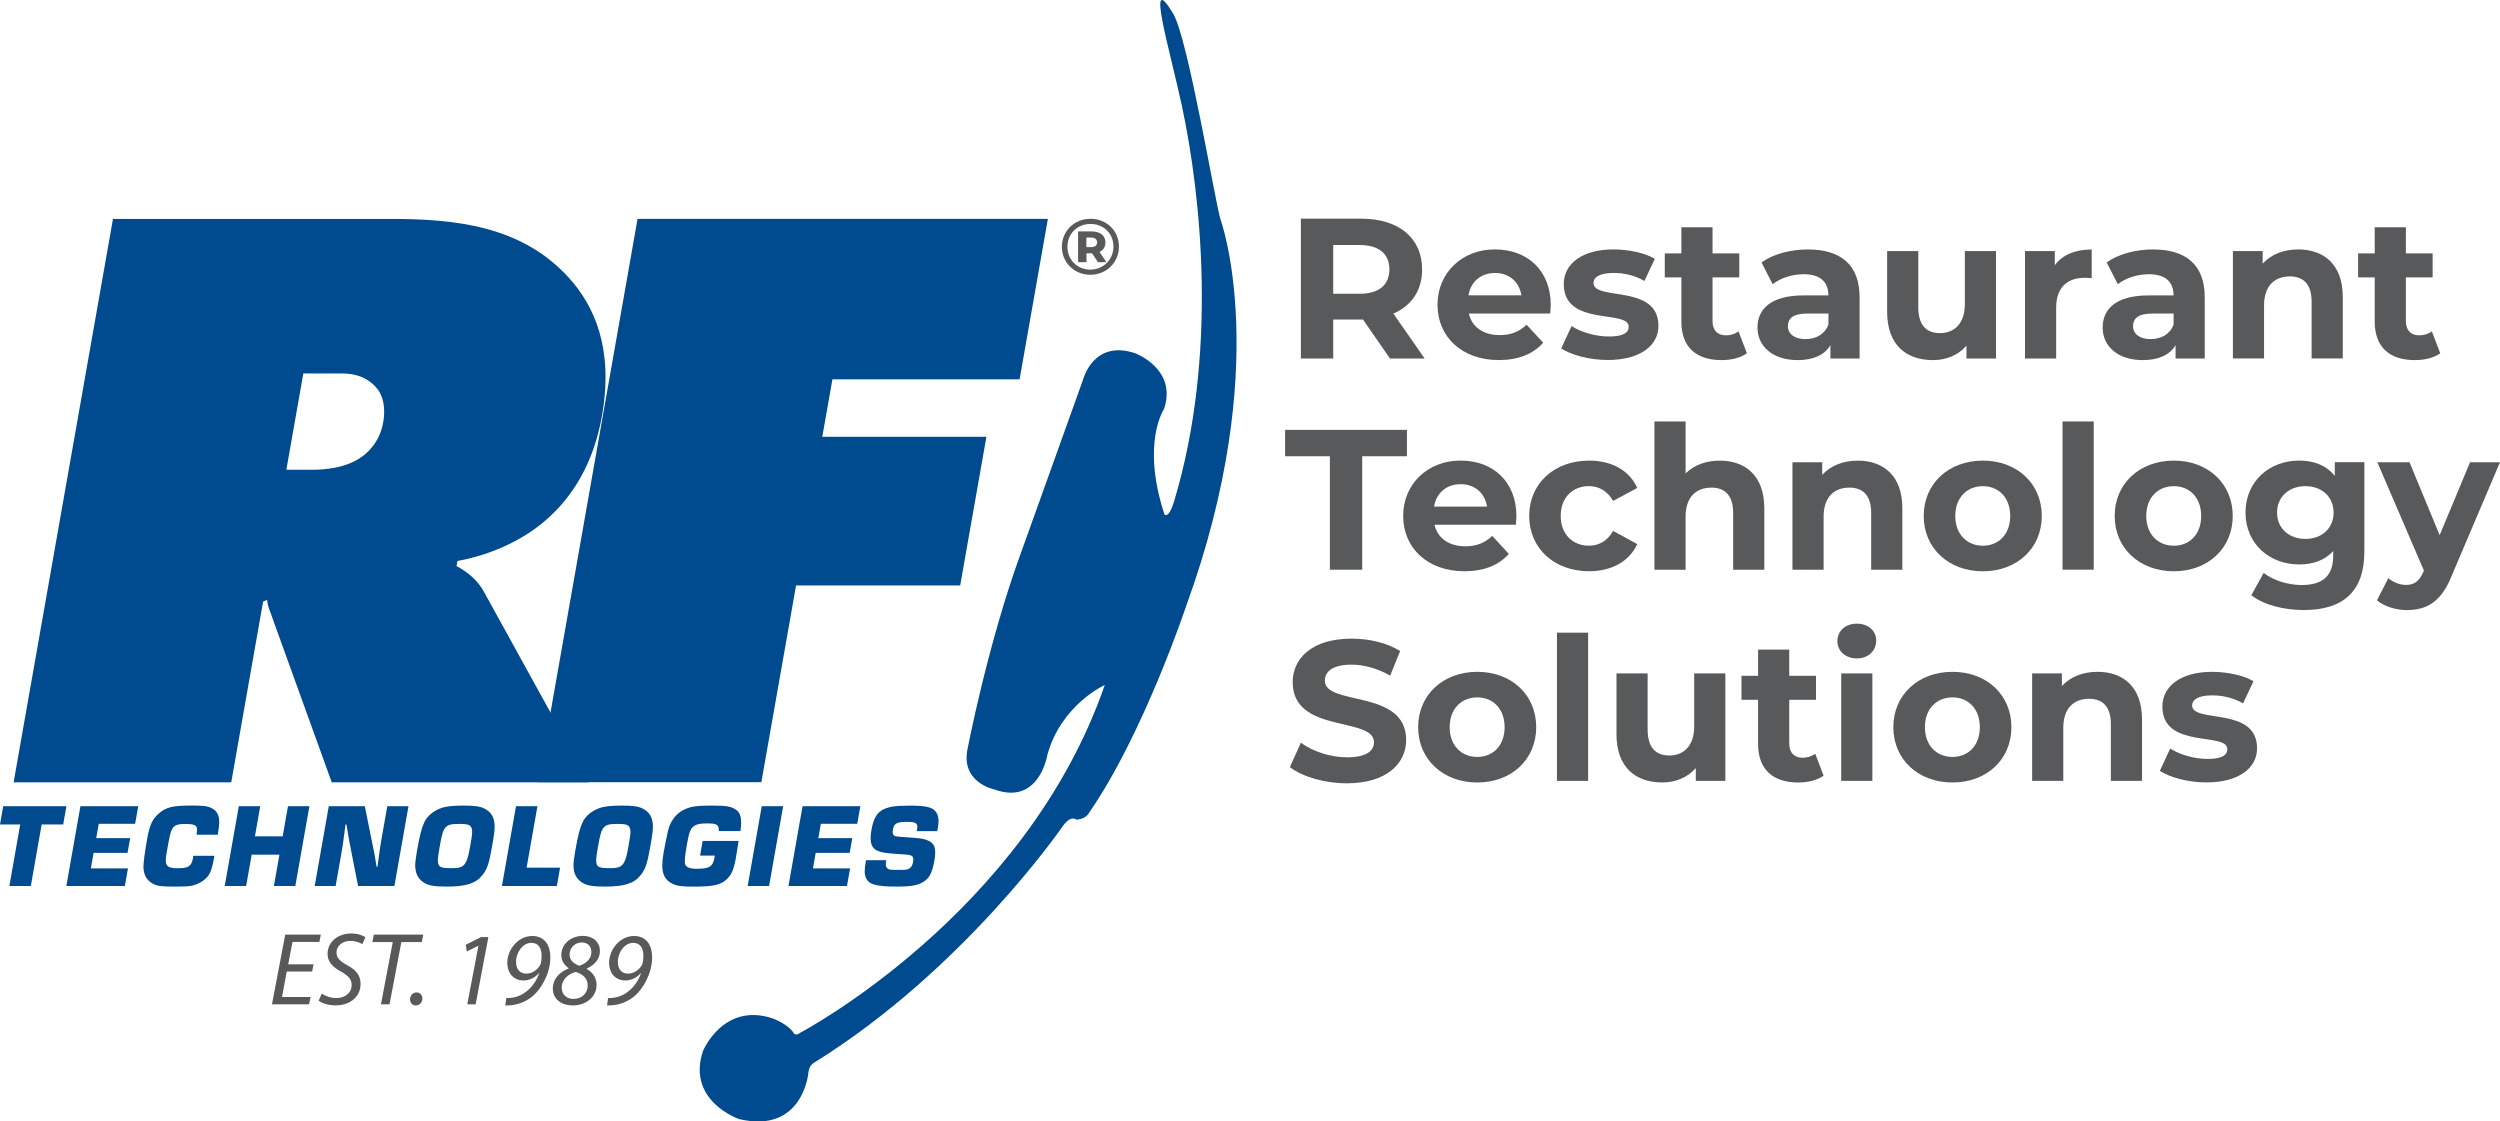 <svg xmlns="http://www.w3.org/2000/svg" id="Artwork" viewBox="0 0 669.11 300.16"><defs><style>      .st0 {        fill: #58595b;      }      .st1 {        fill: #004a8f;      }    </style></defs><g><path class="st0" d="M372.02,95.95l-7.22-10.43h-7.97v10.43h-8.66v-37.42h16.2c10,0,16.25,5.19,16.25,13.58,0,5.61-2.83,9.73-7.7,11.82l8.39,12.03h-9.3ZM363.89,65.58h-7.06v13.04h7.06c5.29,0,7.97-2.46,7.97-6.52s-2.67-6.52-7.97-6.52Z"></path><path class="st0" d="M414.89,83.92h-21.76c.8,3.58,3.85,5.77,8.23,5.77,3.05,0,5.24-.91,7.22-2.78l4.44,4.81c-2.67,3.05-6.68,4.65-11.87,4.65-9.94,0-16.41-6.26-16.41-14.81s6.58-14.81,15.34-14.81,14.97,5.67,14.97,14.92c0,.64-.11,1.55-.16,2.25ZM393.03,79.05h14.17c-.59-3.64-3.31-5.99-7.06-5.99s-6.52,2.3-7.11,5.99Z"></path><path class="st0" d="M417.84,93.27l2.78-5.99c2.57,1.66,6.47,2.78,10,2.78,3.85,0,5.29-1.02,5.29-2.62,0-4.7-17.38.11-17.38-11.39,0-5.45,4.92-9.3,13.31-9.3,3.96,0,8.34.91,11.07,2.51l-2.78,5.93c-2.83-1.6-5.67-2.14-8.29-2.14-3.74,0-5.35,1.18-5.35,2.67,0,4.92,17.38.16,17.38,11.49,0,5.35-4.97,9.14-13.58,9.14-4.87,0-9.78-1.34-12.46-3.1Z"></path><path class="st0" d="M467.55,94.56c-1.71,1.23-4.22,1.82-6.79,1.82-6.79,0-10.75-3.47-10.75-10.32v-11.82h-4.44v-6.42h4.44v-7h8.34v7h7.16v6.42h-7.16v11.71c0,2.46,1.34,3.8,3.58,3.8,1.23,0,2.46-.37,3.37-1.07l2.25,5.88Z"></path><path class="st0" d="M497.71,79.54v16.41h-7.81v-3.58c-1.55,2.62-4.54,4.01-8.77,4.01-6.74,0-10.75-3.74-10.75-8.71s3.58-8.61,12.35-8.61h6.63c0-3.58-2.14-5.67-6.63-5.67-3.05,0-6.2,1.02-8.29,2.67l-2.99-5.83c3.15-2.25,7.81-3.47,12.4-3.47,8.77,0,13.85,4.06,13.85,12.78ZM489.37,86.86v-2.94h-5.72c-3.9,0-5.13,1.44-5.13,3.37,0,2.08,1.76,3.47,4.7,3.47,2.78,0,5.19-1.28,6.15-3.9Z"></path><path class="st0" d="M534.22,67.19v28.76h-7.91v-3.42c-2.19,2.51-5.4,3.85-8.93,3.85-7.22,0-12.3-4.06-12.3-12.94v-16.25h8.34v15.02c0,4.81,2.14,6.95,5.83,6.95s6.63-2.46,6.63-7.75v-14.22h8.34Z"></path><path class="st0" d="M559.83,66.76v7.7c-.7-.05-1.23-.11-1.87-.11-4.6,0-7.64,2.51-7.64,8.02v13.58h-8.34v-28.76h7.97v3.8c2.03-2.78,5.45-4.22,9.89-4.22Z"></path><path class="st0" d="M590.09,79.54v16.41h-7.81v-3.58c-1.55,2.62-4.54,4.01-8.77,4.01-6.74,0-10.75-3.74-10.75-8.71s3.58-8.61,12.35-8.61h6.63c0-3.58-2.14-5.67-6.63-5.67-3.05,0-6.2,1.02-8.29,2.67l-2.99-5.83c3.15-2.25,7.81-3.47,12.4-3.47,8.77,0,13.85,4.06,13.85,12.78ZM581.75,86.86v-2.94h-5.72c-3.9,0-5.13,1.44-5.13,3.37,0,2.08,1.76,3.47,4.7,3.47,2.78,0,5.19-1.28,6.15-3.9Z"></path><path class="st0" d="M627.03,79.48v16.47h-8.34v-15.18c0-4.65-2.14-6.79-5.83-6.79-4.01,0-6.9,2.46-6.9,7.75v14.22h-8.34v-28.76h7.97v3.37c2.25-2.46,5.61-3.8,9.52-3.8,6.79,0,11.92,3.96,11.92,12.72Z"></path><path class="st0" d="M653.12,94.56c-1.71,1.23-4.22,1.82-6.79,1.82-6.79,0-10.75-3.47-10.75-10.32v-11.82h-4.44v-6.42h4.44v-7h8.34v7h7.16v6.42h-7.16v11.71c0,2.46,1.34,3.8,3.58,3.8,1.23,0,2.46-.37,3.37-1.07l2.25,5.88Z"></path><path class="st0" d="M355.93,122.11h-11.98v-7.06h32.61v7.06h-11.97v30.37h-8.66v-30.37Z"></path><path class="st0" d="M405.7,140.44h-21.76c.8,3.58,3.85,5.77,8.23,5.77,3.05,0,5.24-.91,7.22-2.78l4.44,4.81c-2.67,3.05-6.68,4.65-11.87,4.65-9.94,0-16.41-6.26-16.41-14.81s6.57-14.81,15.34-14.81,14.97,5.67,14.97,14.92c0,.64-.11,1.55-.16,2.25ZM383.83,135.58h14.17c-.59-3.64-3.31-5.99-7.06-5.99s-6.52,2.3-7.11,5.99Z"></path><path class="st0" d="M409.28,138.09c0-8.66,6.68-14.81,16.04-14.81,6.04,0,10.8,2.62,12.88,7.32l-6.47,3.47c-1.55-2.73-3.85-3.96-6.47-3.96-4.22,0-7.54,2.94-7.54,7.97s3.32,7.97,7.54,7.97c2.62,0,4.92-1.18,6.47-3.96l6.47,3.53c-2.09,4.6-6.84,7.27-12.88,7.27-9.36,0-16.04-6.15-16.04-14.81Z"></path><path class="st0" d="M472.21,136.01v16.47h-8.34v-15.18c0-4.65-2.14-6.79-5.83-6.79-4.01,0-6.9,2.46-6.9,7.75v14.22h-8.34v-39.67h8.34v13.9c2.25-2.25,5.45-3.42,9.14-3.42,6.79,0,11.92,3.96,11.92,12.72Z"></path><path class="st0" d="M509.15,136.01v16.47h-8.34v-15.18c0-4.65-2.14-6.79-5.83-6.79-4.01,0-6.9,2.46-6.9,7.75v14.22h-8.34v-28.76h7.97v3.37c2.25-2.46,5.61-3.8,9.52-3.8,6.79,0,11.92,3.96,11.92,12.72Z"></path><path class="st0" d="M514.87,138.09c0-8.66,6.68-14.81,15.83-14.81s15.77,6.15,15.77,14.81-6.63,14.81-15.77,14.81-15.83-6.15-15.83-14.81ZM538.02,138.09c0-4.97-3.15-7.97-7.32-7.97s-7.38,2.99-7.38,7.97,3.21,7.97,7.38,7.97,7.32-2.99,7.32-7.97Z"></path><path class="st0" d="M552.03,112.8h8.34v39.67h-8.34v-39.67Z"></path><path class="st0" d="M565.98,138.09c0-8.66,6.68-14.81,15.83-14.81s15.77,6.15,15.77,14.81-6.63,14.81-15.77,14.81-15.83-6.15-15.83-14.81ZM589.13,138.09c0-4.97-3.15-7.97-7.32-7.97s-7.38,2.99-7.38,7.97,3.21,7.97,7.38,7.97,7.32-2.99,7.32-7.97Z"></path><path class="st0" d="M632.81,123.71v23.95c0,10.69-5.77,15.61-16.15,15.61-5.45,0-10.75-1.34-14.11-3.96l3.31-5.99c2.46,1.98,6.47,3.26,10.16,3.26,5.88,0,8.45-2.67,8.45-7.86v-1.23c-2.19,2.41-5.35,3.58-9.09,3.58-7.97,0-14.38-5.51-14.38-13.9s6.42-13.9,14.38-13.9c4.01,0,7.32,1.34,9.52,4.12v-3.69h7.91ZM624.57,137.18c0-4.22-3.15-7.06-7.54-7.06s-7.59,2.83-7.59,7.06,3.21,7.06,7.59,7.06,7.54-2.83,7.54-7.06Z"></path><path class="st0" d="M669.11,123.71l-12.99,30.53c-2.78,6.95-6.74,9.04-11.92,9.04-2.94,0-6.15-.96-8.02-2.62l3.05-5.93c1.28,1.12,3.05,1.82,4.7,1.82,2.3,0,3.58-1.02,4.7-3.58l.11-.27-12.46-28.98h8.61l8.07,19.51,8.13-19.51h8.02Z"></path><path class="st0" d="M345.23,205.31l2.94-6.52c3.15,2.3,7.86,3.9,12.35,3.9,5.13,0,7.22-1.71,7.22-4.01,0-7-21.76-2.19-21.76-16.09,0-6.36,5.13-11.66,15.77-11.66,4.7,0,9.52,1.12,12.99,3.32l-2.67,6.58c-3.48-1.98-7.06-2.94-10.37-2.94-5.13,0-7.11,1.92-7.11,4.28,0,6.9,21.76,2.14,21.76,15.88,0,6.26-5.19,11.6-15.88,11.6-5.93,0-11.92-1.76-15.24-4.33Z"></path><path class="st0" d="M379.56,194.62c0-8.66,6.68-14.81,15.83-14.81s15.77,6.15,15.77,14.81-6.63,14.81-15.77,14.81-15.83-6.15-15.83-14.81ZM402.7,194.62c0-4.97-3.15-7.97-7.32-7.97s-7.38,2.99-7.38,7.97,3.21,7.97,7.38,7.97,7.32-2.99,7.32-7.97Z"></path><path class="st0" d="M416.71,169.33h8.34v39.67h-8.34v-39.67Z"></path><path class="st0" d="M461.78,180.23v28.76h-7.91v-3.42c-2.19,2.51-5.4,3.85-8.93,3.85-7.22,0-12.3-4.06-12.3-12.94v-16.25h8.34v15.02c0,4.81,2.14,6.95,5.83,6.95s6.63-2.46,6.63-7.75v-14.22h8.34Z"></path><path class="st0" d="M488.08,207.61c-1.71,1.23-4.22,1.82-6.79,1.82-6.79,0-10.75-3.48-10.75-10.32v-11.82h-4.44v-6.42h4.44v-7h8.34v7h7.16v6.42h-7.16v11.71c0,2.46,1.34,3.8,3.58,3.8,1.23,0,2.46-.37,3.37-1.07l2.25,5.88Z"></path><path class="st0" d="M491.77,171.57c0-2.62,2.08-4.65,5.19-4.65s5.19,1.92,5.19,4.49c0,2.78-2.09,4.81-5.19,4.81s-5.19-2.03-5.19-4.65ZM492.79,180.23h8.34v28.76h-8.34v-28.76Z"></path><path class="st0" d="M506.74,194.62c0-8.66,6.68-14.81,15.83-14.81s15.77,6.15,15.77,14.81-6.63,14.81-15.77,14.81-15.83-6.15-15.83-14.81ZM529.89,194.62c0-4.97-3.15-7.97-7.32-7.97s-7.38,2.99-7.38,7.97,3.21,7.97,7.38,7.97,7.32-2.99,7.32-7.97Z"></path><path class="st0" d="M573.3,192.53v16.47h-8.34v-15.18c0-4.65-2.14-6.79-5.83-6.79-4.01,0-6.9,2.46-6.9,7.75v14.22h-8.34v-28.76h7.97v3.37c2.25-2.46,5.61-3.8,9.52-3.8,6.79,0,11.92,3.96,11.92,12.72Z"></path><path class="st0" d="M578.06,206.33l2.78-5.99c2.57,1.66,6.47,2.78,10,2.78,3.85,0,5.29-1.02,5.29-2.62,0-4.7-17.38.11-17.38-11.39,0-5.45,4.92-9.3,13.31-9.3,3.96,0,8.34.91,11.07,2.51l-2.78,5.93c-2.83-1.6-5.67-2.14-8.29-2.14-3.74,0-5.35,1.18-5.35,2.67,0,4.92,17.38.16,17.38,11.49,0,5.35-4.97,9.14-13.58,9.14-4.87,0-9.78-1.34-12.46-3.1Z"></path></g><g><path class="st0" d="M83.54,260.03h-6.79l-1.27,6.81h7.64l-.39,1.97h-9.94l3.55-18.67h9.53l-.39,1.97h-7.2l-1.14,5.98h6.79l-.39,1.94Z"></path><path class="st0" d="M86.12,265.93c1,.69,2.41,1.19,3.96,1.19,2.1,0,4.04-1.25,4.04-3.52,0-1.38-.8-2.41-2.74-3.49-2.38-1.27-3.71-2.77-3.71-4.79,0-3.32,2.88-5.48,6.32-5.48,1.8,0,3.16.55,3.82,1l-.83,1.85c-.58-.33-1.75-.89-3.24-.86-2.3,0-3.68,1.52-3.68,3.05s.94,2.38,2.88,3.46c2.3,1.22,3.57,2.69,3.57,4.99,0,3.24-2.55,5.76-6.73,5.76-1.88,0-3.71-.61-4.49-1.27l.83-1.88Z"></path><path class="st0" d="M105.12,252.13h-5.46l.39-1.99h13.24l-.39,1.99h-5.48l-3.16,16.67h-2.3l3.16-16.67Z"></path><path class="st0" d="M109.74,267.48c0-1.02.72-1.86,1.75-1.86.94,0,1.55.69,1.55,1.66s-.72,1.83-1.77,1.83c-.91,0-1.52-.72-1.52-1.63Z"></path><path class="st0" d="M128.05,253.13h-.06l-3.07,1.55-.25-1.83,4.1-2.05h1.94l-3.41,18h-2.24l2.99-15.68Z"></path><path class="st0" d="M135.49,267.12c.47.03,1.05-.03,1.72-.11,1.27-.19,2.63-.78,3.82-1.77,1.33-1.05,2.52-2.63,3.3-4.79h-.08c-1.11,1.3-2.69,1.97-4.1,1.97-2.96,0-4.38-2.3-4.38-4.68,0-3.66,2.94-7.23,6.68-7.23,3.41,0,4.85,2.6,4.85,5.68,0,4.49-2.55,8.56-4.65,10.36-1.55,1.33-3.52,2.16-5.4,2.44-.78.08-1.44.14-2.02.11l.28-1.97ZM138.13,257.48c0,1.8.91,3.1,2.71,3.1,1.47,0,2.77-.83,3.57-2.05.17-.22.28-.47.36-.8.11-.47.19-1.16.19-1.86,0-2.02-.78-3.52-2.74-3.52-2.27,0-4.1,2.49-4.1,5.12Z"></path><path class="st0" d="M160.56,254.57c0,2.13-1.44,3.71-3.55,4.68v.08c1.86,1,2.66,2.63,2.66,4.26,0,3.52-3.19,5.51-6.31,5.51-3.38,0-5.4-1.91-5.4-4.49,0-2.74,1.99-4.54,4.21-5.4l.03-.08c-1.44-1.02-1.97-2.24-1.97-3.55,0-2.91,2.6-5.1,5.76-5.1,2.66,0,4.57,1.58,4.57,4.07ZM157.29,263.79c0-1.8-1.02-2.91-3.16-3.66-1.86.47-3.79,1.88-3.79,4.24,0,1.55,1.05,2.99,3.16,2.99s3.79-1.44,3.79-3.57ZM152.44,255.43c0,1.41.86,2.41,2.63,3.05,1.77-.58,3.21-1.88,3.21-3.63,0-1.22-.61-2.6-2.6-2.6-1.86,0-3.24,1.5-3.24,3.19Z"></path><path class="st0" d="M162.74,267.12c.47.03,1.05-.03,1.72-.11,1.27-.19,2.63-.78,3.82-1.77,1.33-1.05,2.52-2.63,3.3-4.79h-.08c-1.11,1.3-2.69,1.97-4.1,1.97-2.96,0-4.38-2.3-4.38-4.68,0-3.66,2.94-7.23,6.67-7.23,3.41,0,4.85,2.6,4.85,5.68,0,4.49-2.55,8.56-4.65,10.36-1.55,1.33-3.52,2.16-5.4,2.44-.78.08-1.44.14-2.02.11l.28-1.97ZM165.37,257.48c0,1.8.91,3.1,2.71,3.1,1.47,0,2.77-.83,3.57-2.05.17-.22.28-.47.36-.8.11-.47.19-1.16.19-1.86,0-2.02-.78-3.52-2.74-3.52-2.27,0-4.1,2.49-4.1,5.12Z"></path></g><g><path class="st1" d="M8.24,237.13H2.51l2.9-16.46H0l.86-4.9h16.91l-.86,4.9h-5.76l-2.9,16.46Z"></path><path class="st1" d="M25.74,224.32h9.1l-.7,3.94h-9.09l-.73,4.16h9.93l-.83,4.71h-15.66l3.77-21.36h15.47l-.83,4.71h-9.74l-.68,3.84Z"></path><path class="st1" d="M57.38,229.06l-.11.64c-.68,3.68-1.23,4.8-2.96,6.05-.88.64-2.13,1.15-3.22,1.35-.66.13-2.08.19-4.04.19-3.91,0-4.82-.1-6.02-.71-1.68-.86-2.59-2.37-2.64-4.45-.04-1.06.36-4.04.99-7.59.65-3.72,1.47-5.44,3.2-6.89,2.02-1.67,3.72-2.05,8.78-2.05,3.17,0,4.17.13,5.32.71,1.44.74,2.05,1.99,1.99,3.97-.03.74-.1,1.31-.39,3.14h-5.67c.17-1.35.18-1.57.03-1.99-.26-.67-1.06-.9-3.14-.9s-2.95.38-3.49,1.47c-.39.74-.65,1.86-1.43,6.31-.59,3.36-.08,4.07,3.03,4.07,2.82,0,3.65-.54,4.04-2.72.01-.06.06-.35.07-.61h5.67Z"></path><path class="st1" d="M79.04,237.13h-5.73l1.48-8.39h-7.43l-1.48,8.39h-5.73l3.77-21.36h5.73l-1.42,8.07h7.43l1.42-8.07h5.73l-3.77,21.36Z"></path><path class="st1" d="M105.55,237.13h-9.71l-1.77-9c-.23-1.25-.49-2.5-.72-3.72l-.62-3.75h-.26l-.25,1.99c-.39,2.91-.44,3.39-.88,5.93l-1.51,8.55h-5.6l3.77-21.36h9.64l1.81,9c.23,1.22.47,2.4.74,3.62.2,1.22.4,2.43.61,3.62h.22l.27-1.92c.37-2.82.41-3.23.86-5.76l1.51-8.55h5.67l-3.77,21.36Z"></path><path class="st1" d="M129.52,216.34c1.89.9,2.81,2.4,2.86,4.68.05.99-.16,2.56-.69,5.54-.81,4.61-1.3,6.08-2.6,7.69-1.8,2.24-4.38,3.04-9.6,3.04-3.33,0-4.95-.29-6.17-1.15-1.48-1.02-2.14-2.37-2.19-4.45,0-.9.13-1.99.5-4.1.68-3.88,1.21-5.96,1.88-7.4.8-1.79,2.52-3.23,4.81-4,1.22-.38,2.98-.58,5.71-.58,2.91,0,4.35.19,5.51.74ZM118.98,221.79c-.48.7-.76,1.76-1.32,4.93-.93,5.28-.74,5.64,3.17,5.64,2.34,0,3.13-.32,3.83-1.54.47-.83.73-1.79,1.23-4.61.52-2.95.57-3.62.39-4.39-.27-1.02-.99-1.31-3.29-1.31-2.5,0-3.31.26-4,1.28Z"></path><path class="st1" d="M140.93,232.23h8.97l-.86,4.9h-14.7l3.77-21.36h5.73l-2.9,16.46Z"></path><path class="st1" d="M171.88,216.34c1.89.9,2.81,2.4,2.86,4.68.05.99-.16,2.56-.69,5.54-.81,4.61-1.3,6.08-2.6,7.69-1.8,2.24-4.38,3.04-9.6,3.04-3.33,0-4.95-.29-6.17-1.15-1.48-1.02-2.14-2.37-2.19-4.45,0-.9.13-1.99.5-4.1.68-3.88,1.21-5.96,1.88-7.4.8-1.79,2.52-3.23,4.81-4,1.22-.38,2.98-.58,5.71-.58,2.91,0,4.35.19,5.51.74ZM161.35,221.79c-.48.7-.76,1.76-1.32,4.93-.93,5.28-.74,5.64,3.17,5.64,2.34,0,3.13-.32,3.83-1.54.47-.83.73-1.79,1.23-4.61.52-2.95.57-3.62.39-4.39-.27-1.02-.99-1.31-3.29-1.31-2.5,0-3.31.26-4,1.28Z"></path><path class="st1" d="M197.69,225.06c-.29,1.83-.55,3.46-.74,4.58-.55,3.14-1.19,4.55-2.56,5.8-1.63,1.44-3.53,1.86-8.78,1.86-3.07,0-4.36-.16-5.51-.71-2.63-1.22-3.34-3.56-2.52-8.2.31-1.76.93-4.9,1.18-5.96.59-2.43,1.88-4.29,3.7-5.38,1.93-1.15,3.52-1.44,8.07-1.44,3.75,0,5.03.19,6.32,1.02,1.42.86,1.79,2.56,1.32,5.8h-5.8c.08-1.7-.44-2.05-3.13-2.05-2.37,0-3.49.38-4.19,1.41-.47.67-.72,1.54-1.23,4.42-.49,2.75-.62,4.23-.49,4.93.21.96,1.17,1.38,3.25,1.38s3.25-.29,3.86-.99c.45-.55.57-.9.9-2.53h-3.97l.69-3.94h9.64Z"></path><path class="st1" d="M205.84,237.13h-5.73l3.77-21.36h5.73l-3.77,21.36Z"></path><path class="st1" d="M219.01,224.32h9.1l-.7,3.94h-9.09l-.73,4.16h9.93l-.83,4.71h-15.66l3.77-21.36h15.47l-.83,4.71h-9.74l-.68,3.84Z"></path><path class="st1" d="M245.38,222.43l.07-.38c.3-1.7-.21-2.08-2.64-2.08-2.79,0-3.53.39-3.83,2.08-.12.71-.05,1.22.22,1.47.3.32.48.35,2.29.48,5.12.38,5.18.38,6.46.8,2.21.74,2.73,2.15,2.12,5.57-.51,2.88-1.18,4.36-2.44,5.32-1.62,1.22-3.42,1.6-7.65,1.6-5.44,0-7.4-.54-8.18-2.27-.49-1.06-.48-2.21-.02-4.8h5.44l-.07.42c-.16.9-.06,1.44.33,1.76.41.39.66.42,3.29.42,1.86,0,2.15-.03,2.7-.45.48-.35.76-.83.91-1.7.26-1.51-.12-1.86-2.34-1.99-3.46-.19-5.18-.38-6.23-.64-2.54-.67-3.22-2.24-2.55-6.05.46-2.59,1.28-4.2,2.65-5.06,1.58-.99,3.43-1.31,7.6-1.31,4.48,0,6.23.45,7.08,1.83.63.96.76,2.24.44,4.03l-.2.96h-5.44Z"></path></g><path class="st0" d="M299.48,66.01c0,4.22-3.35,7.53-7.66,7.53s-7.62-3.31-7.62-7.49,3.31-7.49,7.66-7.49,7.62,3.22,7.62,7.45ZM298.01,66.01c0-3.46-2.58-6.07-6.15-6.07s-6.17,2.67-6.17,6.11,2.6,6.11,6.12,6.11,6.19-2.69,6.19-6.15ZM294.27,67.41l1.84,2.76h-2.25l-1.58-2.38h-1.49v2.38h-2.25v-8.23h3.66c2.29,0,3.66,1.15,3.66,2.93,0,1.21-.56,2.08-1.58,2.55ZM292.04,66.14c1.02,0,1.6-.47,1.6-1.27s-.58-1.29-1.6-1.29h-1.28v2.57h1.28Z"></path><path class="st1" d="M218,284.35s-1.47.65-1.64,2.77c0,0-1.41,16.43-18.54,12.4,0,0-14.14-4.82-9.67-18.24,0,0,5.43-13.11,18.64-8.71,0,0,4.2,1.51,5.68,3.98,0,0,.55.81,1.72-.15,0,0,60.27-31.71,81.5-93.07,0,0-11.69,5.26-15.38,18.75,0,0-2.14,13.6-14.2,9.2,0,0-8.96-1.78-7.17-10.74,0,0,5.46-28.41,14.3-52.53l16.69-46.56s2.74-10.62,13.85-6.92c0,0,11.35,4.17,7.78,14.91,0,0-6.21,9.07.11,28.27,0,0,1.14,1.24,2.57-3.52,11.79-39.2,7.24-81.92,2.03-106.13-3.15-14.67-9.78-36.77-2.32-24.49,4.03,6.62,11.26,50.57,12.72,55.19,0,0,14.23,38.97-9.18,103.38,0,0-11.45,34.38-26.01,55.39,0,0-.79,1.73-3.41,1.85,0,0-1.49-1.49-3.87,2.08,0,0-26.33,38.16-66.19,62.88"></path><g><path class="st1" d="M3.65,209.37L30.24,58.59h74.28c17.27,0,34.97,1.81,47.59,15.6,7.04,7.69,12.16,19.22,9.01,37.07-2.35,13.34-8.27,21.7-13.87,26.9-5.93,5.65-14.87,10.17-24.82,11.98l-.24,1.36c2.93,1.58,5.74,3.84,7.4,7.01l28.05,50.87h-68.85l-15.92-44.08c-.46-1.58-1.08-2.26-1.38-4.75l-1.07.45-8.53,48.38H3.65ZM76.64,125.73h6.91c3.46,0,8.96-.45,13.18-3.39,2.25-1.58,4.99-4.52,5.83-9.27.6-3.39.21-6.78-1.61-9.04-1.61-2.03-4.47-4.07-9.4-4.07h-10.37l-4.54,25.77Z"></path><path class="st1" d="M144.05,209.37l26.59-150.79h109.82l-7.57,42.95h-50.1l-2.71,15.37h43.93l-7.02,39.79h-43.93l-9.29,52.67h-59.72Z"></path></g></svg>